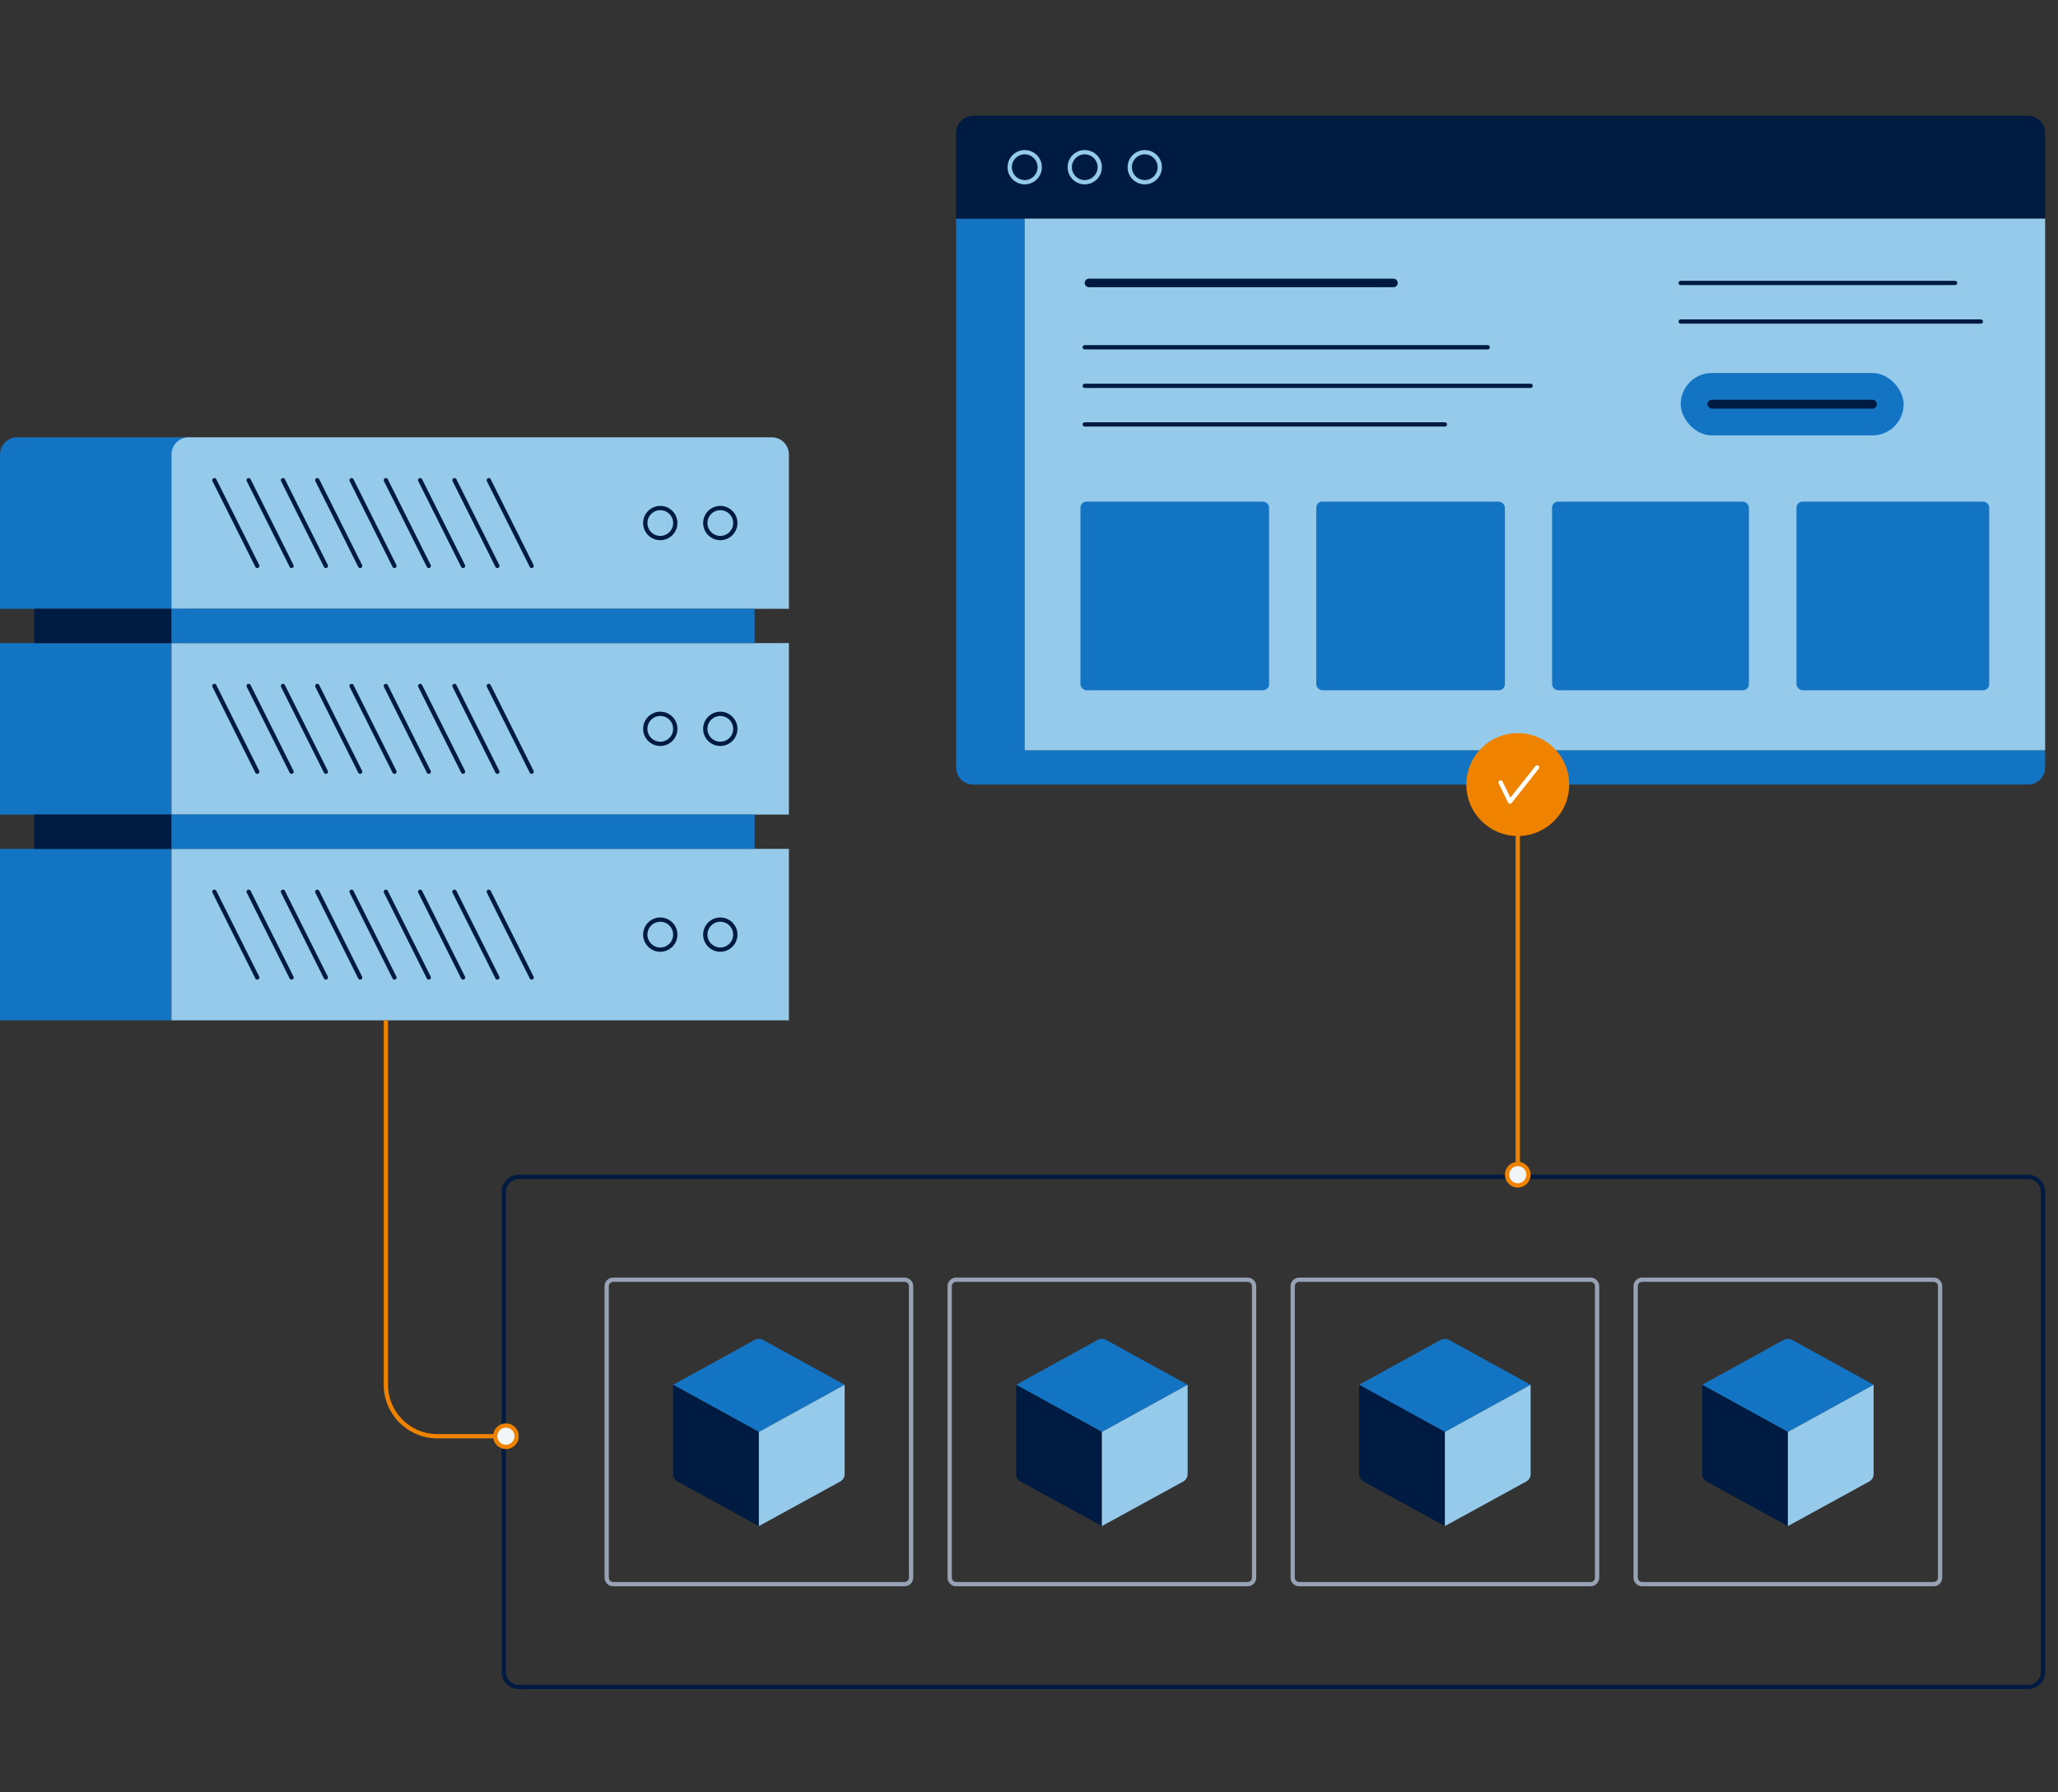 <?xml version="1.0" encoding="UTF-8"?>
<svg xmlns="http://www.w3.org/2000/svg" width="480" height="418" viewBox="0 0 480 418" fill="none">
  <rect x="0" y="0" width="480" height="418" fill="#333333" stroke="none"/>
  <path d="M473 275C474.65 275 476 276.35 476 278V390C476 391.65 474.65 393 473 393H121C119.35 393 118 391.65 118 390V278C118 276.35 119.35 275 121 275H473ZM473 274H121C118.79 274 117 275.79 117 278V390C117 392.21 118.79 394 121 394H473C475.21 394 477 392.21 477 390V278C477 275.79 475.21 274 473 274Z" fill="#001B41"></path>
  <path d="M211 299C211.55 299 212 299.45 212 300V368C212 368.55 211.55 369 211 369H143C142.45 369 142 368.55 142 368V300C142 299.45 142.45 299 143 299H211ZM211 298H143C141.9 298 141 298.9 141 300V368C141 369.1 141.9 370 143 370H211C212.1 370 213 369.1 213 368V300C213 298.9 212.1 298 211 298Z" fill="#97A3B4"></path>
  <mask id="mask0_1932_51710" style="mask-type:luminance" maskUnits="userSpaceOnUse" x="153" y="310" width="48" height="48">
    <path d="M201 310H153V358H201V310Z" fill="white"></path>
  </mask>
  <g mask="url(#mask0_1932_51710)">
    <path d="M197 323L177.96 312.53C177.36 312.2 176.63 312.2 176.03 312.53L156.99 323L176.99 334L196.99 323H197Z" fill="#1474C4"></path>
    <path d="M177 334L157 323V343.82C157 344.55 157.4 345.22 158.04 345.57L177 355.96V334Z" fill="#001B41"></path>
    <path d="M177 334V355.96L195.96 345.57C196.6 345.22 197 344.55 197 343.82V323L177 334Z" fill="#95CAEB"></path>
  </g>
  <path d="M291 299C291.55 299 292 299.45 292 300V368C292 368.55 291.55 369 291 369H223C222.45 369 222 368.55 222 368V300C222 299.45 222.45 299 223 299H291ZM291 298H223C221.9 298 221 298.9 221 300V368C221 369.1 221.9 370 223 370H291C292.1 370 293 369.1 293 368V300C293 298.9 292.1 298 291 298Z" fill="#97A3B4"></path>
  <mask id="mask1_1932_51710" style="mask-type:luminance" maskUnits="userSpaceOnUse" x="233" y="310" width="48" height="48">
    <path d="M281 310H233V358H281V310Z" fill="white"></path>
  </mask>
  <g mask="url(#mask1_1932_51710)">
    <path d="M277 323L257.96 312.53C257.36 312.2 256.63 312.2 256.03 312.53L236.99 323L256.99 334L276.99 323H277Z" fill="#1474C4"></path>
    <path d="M257 334L237 323V343.82C237 344.55 237.4 345.22 238.04 345.57L257 355.96V334Z" fill="#001B41"></path>
    <path d="M257 334V355.96L275.96 345.57C276.6 345.22 277 344.55 277 343.82V323L257 334Z" fill="#95CAEB"></path>
  </g>
  <path d="M371 299C371.55 299 372 299.45 372 300V368C372 368.55 371.55 369 371 369H303C302.45 369 302 368.55 302 368V300C302 299.45 302.45 299 303 299H371ZM371 298H303C301.9 298 301 298.9 301 300V368C301 369.1 301.9 370 303 370H371C372.1 370 373 369.1 373 368V300C373 298.9 372.1 298 371 298Z" fill="#97A3B4"></path>
  <mask id="mask2_1932_51710" style="mask-type:luminance" maskUnits="userSpaceOnUse" x="313" y="310" width="48" height="48">
    <path d="M361 310H313V358H361V310Z" fill="white"></path>
  </mask>
  <g mask="url(#mask2_1932_51710)">
    <path d="M357 323L337.96 312.53C337.36 312.2 336.63 312.2 336.03 312.53L316.99 323L336.99 334L356.99 323H357Z" fill="#1474C4"></path>
    <path d="M337 334L317 323V343.82C317 344.55 317.4 345.22 318.04 345.57L337 355.96V334Z" fill="#001B41"></path>
    <path d="M337 334V355.96L355.96 345.57C356.6 345.22 357 344.55 357 343.82V323L337 334Z" fill="#95CAEB"></path>
  </g>
  <path d="M451 299C451.55 299 452 299.45 452 300V368C452 368.55 451.55 369 451 369H383C382.45 369 382 368.55 382 368V300C382 299.45 382.45 299 383 299H451ZM451 298H383C381.9 298 381 298.9 381 300V368C381 369.1 381.9 370 383 370H451C452.1 370 453 369.1 453 368V300C453 298.9 452.1 298 451 298Z" fill="#97A3B4"></path>
  <mask id="mask3_1932_51710" style="mask-type:luminance" maskUnits="userSpaceOnUse" x="393" y="310" width="48" height="48">
    <path d="M441 310H393V358H441V310Z" fill="white"></path>
  </mask>
  <g mask="url(#mask3_1932_51710)">
    <path d="M437 323L417.96 312.53C417.36 312.2 416.63 312.2 416.03 312.53L396.99 323L416.99 334L436.99 323H437Z" fill="#1474C4"></path>
    <path d="M417 334L397 323V343.82C397 344.55 397.4 345.22 398.04 345.57L417 355.96V334Z" fill="#001B41"></path>
    <path d="M417 334V355.96L435.96 345.57C436.6 345.22 437 344.55 437 343.82V323L417 334Z" fill="#95CAEB"></path>
  </g>
  <path d="M473 183H227C224.79 183 223 181.21 223 179V51H239V175H477V179C477 181.21 475.21 183 473 183Z" fill="#1474C4"></path>
  <path d="M227 27H473C475.21 27 477 28.79 477 31V51H223V31C223 28.79 224.79 27 227 27Z" fill="#001B41"></path>
  <path d="M477 51H239V175H477V51Z" fill="#95CAEB"></path>
  <rect x="252" y="117" width="44" height="44" rx="1.42" fill="#1474C4"></rect>
  <rect x="307" y="117" width="44" height="44" rx="1.42" fill="#1474C4"></rect>
  <rect x="362" y="117" width="45.913" height="44" rx="1.42" fill="#1474C4"></rect>
  <rect x="419" y="117" width="44.956" height="44" rx="1.42" fill="#1474C4"></rect>
  <path d="M253 42.5C254.933 42.5 256.5 40.933 256.5 39C256.5 37.067 254.933 35.5 253 35.5C251.067 35.5 249.5 37.067 249.5 39C249.5 40.933 251.067 42.5 253 42.5Z" stroke="#95CAEB"></path>
  <path d="M239 42.5C240.933 42.5 242.5 40.933 242.5 39C242.5 37.067 240.933 35.5 239 35.5C237.067 35.5 235.5 37.067 235.5 39C235.5 40.933 237.067 42.5 239 42.5Z" stroke="#95CAEB"></path>
  <path d="M267 42.5C268.933 42.5 270.5 40.933 270.5 39C270.5 37.067 268.933 35.5 267 35.5C265.067 35.5 263.5 37.067 263.5 39C263.5 40.933 265.067 42.5 267 42.5Z" stroke="#95CAEB"></path>
  <path d="M254 66H325" stroke="#001B41" stroke-width="2" stroke-miterlimit="10" stroke-linecap="round"></path>
  <path d="M253 81H347" stroke="#001B41" stroke-miterlimit="10" stroke-linecap="round"></path>
  <path d="M253 90H357" stroke="#001B41" stroke-miterlimit="10" stroke-linecap="round"></path>
  <path d="M253 99H337" stroke="#001B41" stroke-miterlimit="10" stroke-linecap="round"></path>
  <path d="M392 66H456" stroke="#001B41" stroke-miterlimit="10" stroke-linecap="round"></path>
  <path d="M392 75H462" stroke="#001B41" stroke-miterlimit="10" stroke-linecap="round"></path>
  <rect x="392" y="87" width="52" height="14.56" rx="7.28" fill="#1474C4"></rect>
  <rect x="398.24" y="93.24" width="39.52" height="2.08" rx="1.04" fill="#001B41"></rect>
  <rect y="198" width="40" height="40" fill="#1474C4"></rect>
  <rect x="40" y="198" width="144" height="40" fill="#95CAEB"></rect>
  <path d="M50 208L60 228" stroke="#001B41" stroke-miterlimit="10" stroke-linecap="round"></path>
  <path d="M58 208L68 228" stroke="#001B41" stroke-miterlimit="10" stroke-linecap="round"></path>
  <path d="M66 208L76 228" stroke="#001B41" stroke-miterlimit="10" stroke-linecap="round"></path>
  <path d="M74 208L84 228" stroke="#001B41" stroke-miterlimit="10" stroke-linecap="round"></path>
  <path d="M82 208L92 228" stroke="#001B41" stroke-miterlimit="10" stroke-linecap="round"></path>
  <path d="M90 208L100 228" stroke="#001B41" stroke-miterlimit="10" stroke-linecap="round"></path>
  <path d="M98 208L108 228" stroke="#001B41" stroke-miterlimit="10" stroke-linecap="round"></path>
  <path d="M106 208L116 228" stroke="#001B41" stroke-miterlimit="10" stroke-linecap="round"></path>
  <path d="M114 208L124 228" stroke="#001B41" stroke-miterlimit="10" stroke-linecap="round"></path>
  <circle cx="168" cy="218" r="3.5" stroke="#001B41"></circle>
  <circle cx="154" cy="218" r="3.5" stroke="#001B41"></circle>
  <rect y="150" width="40" height="40" fill="#1474C4"></rect>
  <rect x="40" y="150" width="144" height="40" fill="#95CAEB"></rect>
  <path d="M50 160L60 180" stroke="#001B41" stroke-miterlimit="10" stroke-linecap="round"></path>
  <path d="M58 160L68 180" stroke="#001B41" stroke-miterlimit="10" stroke-linecap="round"></path>
  <path d="M66 160L76 180" stroke="#001B41" stroke-miterlimit="10" stroke-linecap="round"></path>
  <path d="M74 160L84 180" stroke="#001B41" stroke-miterlimit="10" stroke-linecap="round"></path>
  <path d="M82 160L92 180" stroke="#001B41" stroke-miterlimit="10" stroke-linecap="round"></path>
  <path d="M90 160L100 180" stroke="#001B41" stroke-miterlimit="10" stroke-linecap="round"></path>
  <path d="M98 160L108 180" stroke="#001B41" stroke-miterlimit="10" stroke-linecap="round"></path>
  <path d="M106 160L116 180" stroke="#001B41" stroke-miterlimit="10" stroke-linecap="round"></path>
  <path d="M114 160L124 180" stroke="#001B41" stroke-miterlimit="10" stroke-linecap="round"></path>
  <circle cx="168" cy="170" r="3.5" stroke="#001B41"></circle>
  <circle cx="154" cy="170" r="3.5" stroke="#001B41"></circle>
  <path d="M0 106C0 103.791 1.791 102 4 102H44V142H0V106Z" fill="#1474C4"></path>
  <path d="M40 106C40 103.791 41.791 102 44 102H180C182.209 102 184 103.791 184 106V142H40V106Z" fill="#95CAEB"></path>
  <path d="M50 112L60 132" stroke="#001B41" stroke-miterlimit="10" stroke-linecap="round"></path>
  <path d="M58 112L68 132" stroke="#001B41" stroke-miterlimit="10" stroke-linecap="round"></path>
  <path d="M66 112L76 132" stroke="#001B41" stroke-miterlimit="10" stroke-linecap="round"></path>
  <path d="M74 112L84 132" stroke="#001B41" stroke-miterlimit="10" stroke-linecap="round"></path>
  <path d="M82 112L92 132" stroke="#001B41" stroke-miterlimit="10" stroke-linecap="round"></path>
  <path d="M90 112L100 132" stroke="#001B41" stroke-miterlimit="10" stroke-linecap="round"></path>
  <path d="M98 112L108 132" stroke="#001B41" stroke-miterlimit="10" stroke-linecap="round"></path>
  <path d="M106 112L116 132" stroke="#001B41" stroke-miterlimit="10" stroke-linecap="round"></path>
  <path d="M114 112L124 132" stroke="#001B41" stroke-miterlimit="10" stroke-linecap="round"></path>
  <circle cx="168" cy="122" r="3.5" stroke="#001B41"></circle>
  <circle cx="154" cy="122" r="3.5" stroke="#001B41"></circle>
  <rect x="8" y="142" width="32" height="8" fill="#001B41"></rect>
  <rect x="40" y="142" width="136" height="8" fill="#1474C4"></rect>
  <rect x="8" y="190" width="32" height="8" fill="#001B41"></rect>
  <rect x="40" y="190" width="136" height="8" fill="#1474C4"></rect>
  <circle cx="354" cy="183" r="12" fill="#EF8300"></circle>
  <path d="M350 182.5L352.186 186.982L358.5 179" stroke="white" stroke-linecap="round" stroke-linejoin="round"></path>
  <path d="M90 238L90 323C90 329.627 95.373 335 102 335L118 335" stroke="#EF8300"></path>
  <path d="M354 188L354 274" stroke="#EF8300"></path>
  <circle cx="354" cy="274" r="2.5" fill="#F2F5F8" stroke="#EF8300"></circle>
  <circle cx="118" cy="335" r="2.5" fill="#F2F5F8" stroke="#EF8300"></circle>
</svg>

